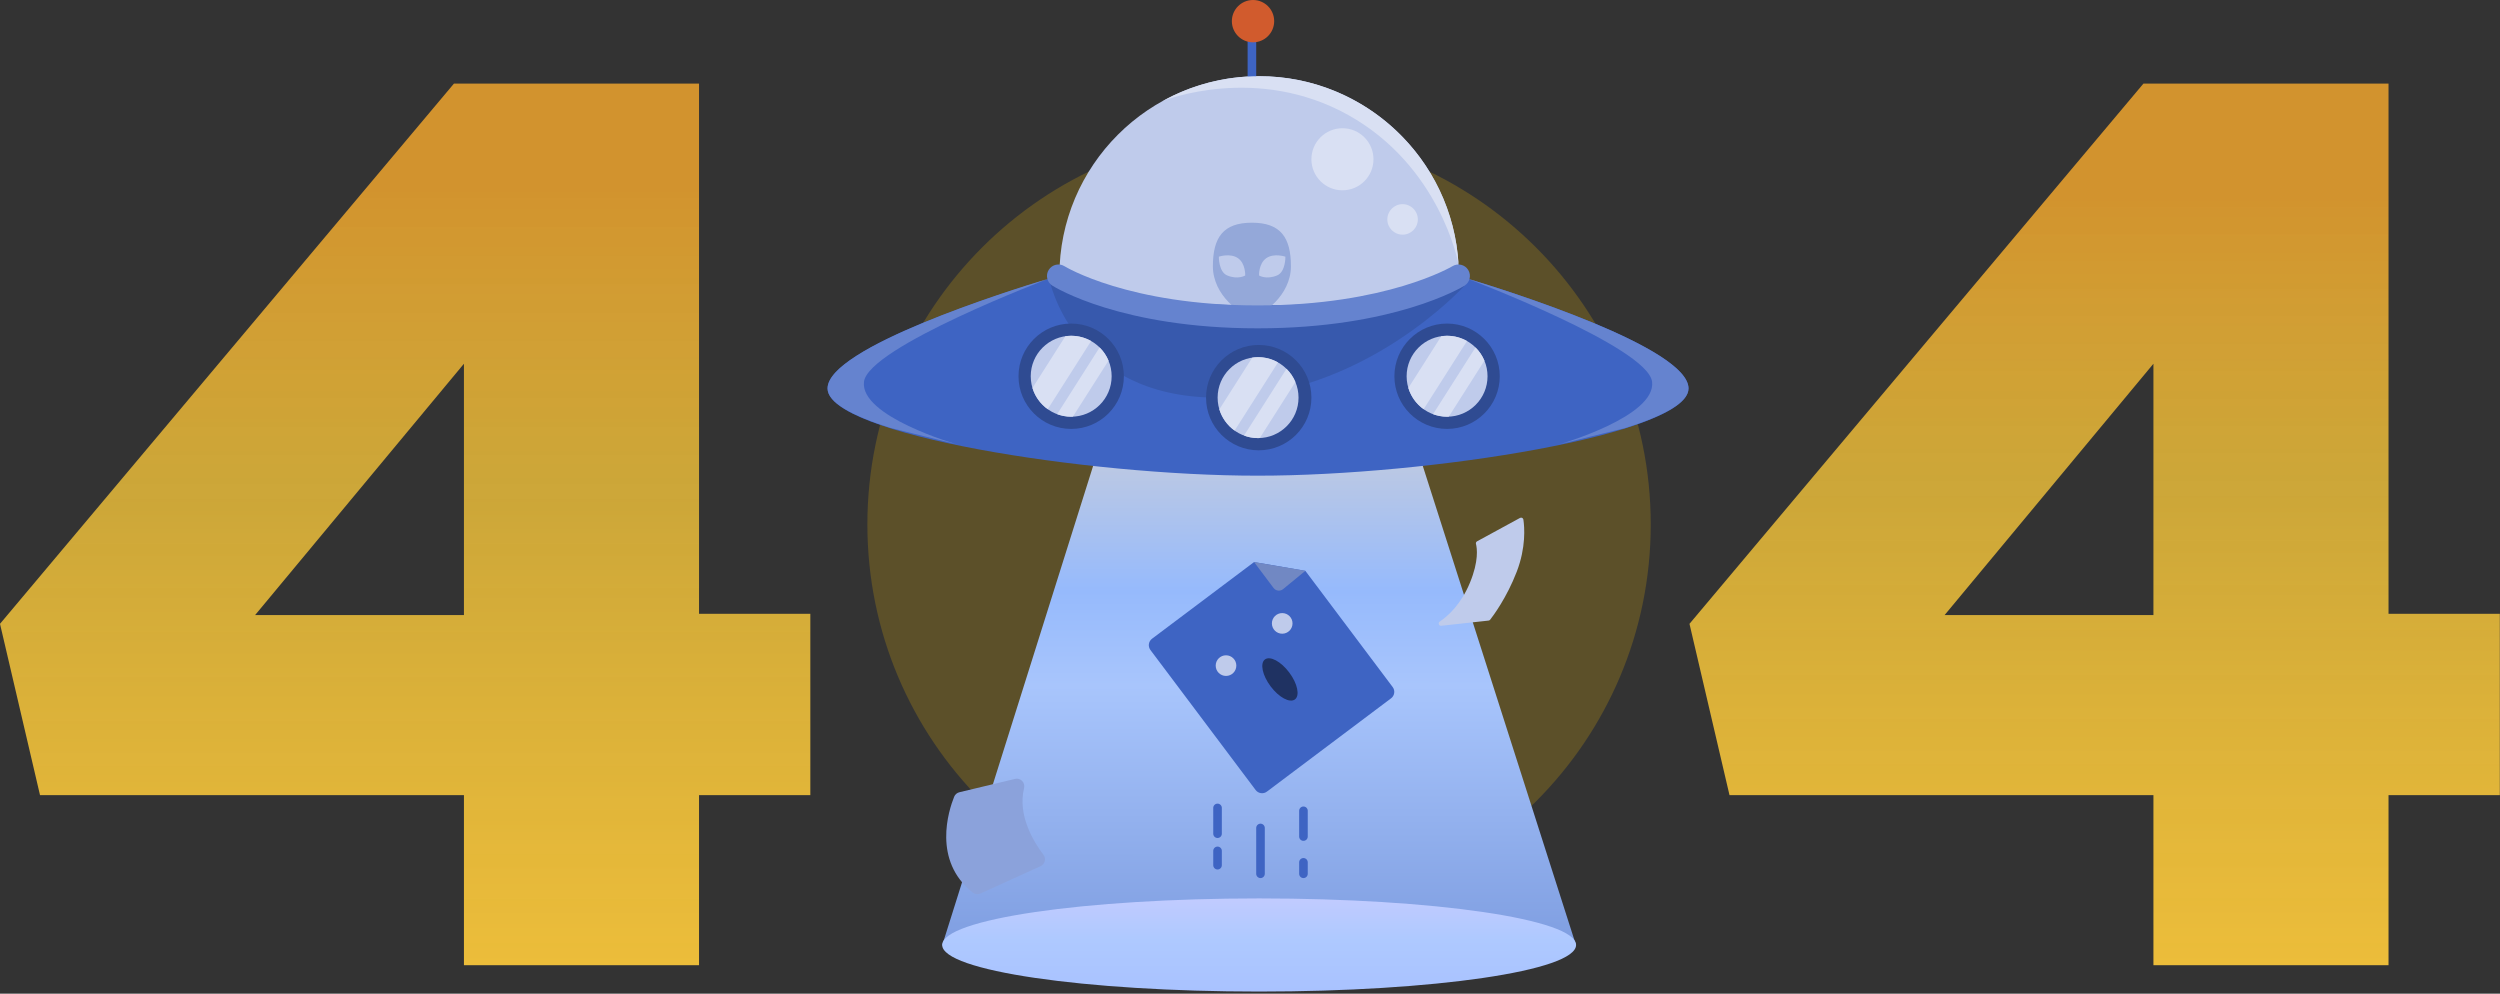 <svg width="873" height="347" viewBox="0 0 873 347" fill="none" xmlns="http://www.w3.org/2000/svg">
<rect x="0" y="0" width="873" height="347" fill="#333333" stroke="none"/>
<path d="M439.665 319.902C515.204 319.902 576.441 258.665 576.441 183.126C576.441 107.587 515.204 46.35 439.665 46.35C364.126 46.35 302.889 107.587 302.889 183.126C302.889 258.665 364.126 319.902 439.665 319.902Z" fill="#FFC300" fill-opacity="0.2"/>
<path d="M162.007 277.667H13.974L0 217.843L158.514 29.197H244.103V214.349H282.968V277.666H244.103V337.054H162.008V277.667H162.007ZM162.007 214.785V127.014L89.082 214.785H162.007Z" fill="url(#paint0_linear_64_748)"/>
<path d="M751.977 277.667H603.942L589.968 217.843L748.483 29.197H834.072V214.349H872.936V277.666H834.072V337.054H751.977V277.667ZM751.977 214.785V127.014L679.051 214.785H751.977Z" fill="url(#paint1_linear_64_748)"/>
<path d="M483.117 119.793L447.693 119.825L395.194 119.894L329.013 330.126H447.693H550.366L483.117 119.793Z" fill="url(#paint2_linear_64_748)"/>
<path d="M439.689 166.111C478.212 166.111 509.441 134.882 509.441 96.359C509.441 57.836 478.212 26.607 439.689 26.607C401.166 26.607 369.937 57.836 369.937 96.359C369.937 134.882 401.166 166.111 439.689 166.111Z" fill="#BFCBEB"/>
<path d="M509.299 96.359C509.299 96.359 486.111 110.654 439.156 110.654C392.201 110.654 369.609 96.359 369.609 96.359C369.609 96.359 288.982 119.58 288.982 135.646C288.982 151.712 379.395 166.111 439.156 166.111C498.917 166.111 589.628 151.712 589.628 135.646C589.628 119.58 509.299 96.359 509.299 96.359Z" fill="#3E64C3"/>
<path d="M366.34 97.243C366.34 97.243 374.259 138.854 425.193 138.854C476.127 138.854 511.398 99.764 511.398 99.764C511.398 99.764 489.318 106.654 439.156 106.654C388.994 106.654 366.34 97.243 366.34 97.243Z" fill="#3759AD"/>
<path d="M437.165 27.126V7.126" stroke="#3E64C3" stroke-width="3" stroke-miterlimit="10"/>
<path d="M437.555 14.778C441.636 14.778 444.944 11.47 444.944 7.389C444.944 3.308 441.636 0 437.555 0C433.474 0 430.166 3.308 430.166 7.389C430.166 11.47 433.474 14.778 437.555 14.778Z" fill="#D15B2D"/>
<path d="M439.689 346.252C500.814 346.252 550.366 338.971 550.366 329.989C550.366 321.007 500.814 313.726 439.689 313.726C378.564 313.726 329.012 321.007 329.012 329.989C329.012 338.971 378.564 346.252 439.689 346.252Z" fill="url(#paint3_linear_64_748)"/>
<path d="M485.762 243.854L442.404 276.431C441.162 277.364 439.399 277.114 438.466 275.872L401.73 226.978C400.797 225.736 401.047 223.973 402.289 223.04L437.922 196.267L455.832 199.337L486.321 239.916C487.254 241.157 487.004 242.921 485.762 243.854Z" fill="#3E64C3"/>
<path d="M437.922 196.267L455.832 199.337L448.05 205.723C447.03 206.56 445.519 206.378 444.727 205.323L437.922 196.267Z" fill="#7188C3"/>
<path d="M428.124 236.035C430.113 236.035 431.726 234.422 431.726 232.433C431.726 230.444 430.113 228.831 428.124 228.831C426.135 228.831 424.522 230.444 424.522 232.433C424.522 234.422 426.135 236.035 428.124 236.035Z" fill="#BFCBEB"/>
<path d="M447.747 221.292C449.736 221.292 451.349 219.679 451.349 217.69C451.349 215.701 449.736 214.088 447.747 214.088C445.758 214.088 444.145 215.701 444.145 217.69C444.145 219.679 445.758 221.292 447.747 221.292Z" fill="#BFCBEB"/>
<path d="M452.193 244.232C453.983 242.888 453.088 238.675 450.194 234.824C447.3 230.972 443.503 228.94 441.714 230.284C439.924 231.629 440.819 235.841 443.713 239.693C446.607 243.545 450.404 245.577 452.193 244.232Z" fill="#1F3262"/>
<path d="M519.813 216.708L503.288 218.52C502.461 218.611 502.057 217.536 502.747 217.07C505.812 214.998 510.218 210.935 513.296 203.501C516.435 195.92 515.792 191.417 515.404 189.909C515.314 189.56 515.483 189.196 515.8 189.024L530.795 180.856C531.281 180.591 531.886 180.887 531.968 181.435C532.359 184.071 532.92 191.132 529.645 199.648C526.158 208.715 521.403 215.068 520.356 216.409C520.221 216.579 520.028 216.684 519.813 216.708Z" fill="#BFCBEB"/>
<path d="M333.196 278.214C331.264 283.012 325.576 300.469 339.649 311.67C340.425 312.288 341.487 312.422 342.39 312.011L363.364 302.47C364.904 301.769 365.387 299.826 364.363 298.479C361.045 294.12 355.264 284.802 357.607 275.209C358.078 273.282 356.382 271.53 354.453 271.992L335.019 276.65C334.192 276.849 333.513 277.426 333.196 278.214Z" fill="#8BA2DB"/>
<path d="M374.059 149.78C384.219 149.78 392.455 141.544 392.455 131.384C392.455 121.224 384.219 112.988 374.059 112.988C363.899 112.988 355.663 121.224 355.663 131.384C355.663 141.544 363.899 149.78 374.059 149.78Z" fill="#2F4B92"/>
<path d="M505.32 149.78C515.48 149.78 523.716 141.544 523.716 131.384C523.716 121.224 515.48 112.988 505.32 112.988C495.16 112.988 486.924 121.224 486.924 131.384C486.924 141.544 495.16 149.78 505.32 149.78Z" fill="#2F4B92"/>
<path d="M505.32 145.511C513.122 145.511 519.447 139.186 519.447 131.384C519.447 123.582 513.122 117.257 505.32 117.257C497.518 117.257 491.193 123.582 491.193 131.384C491.193 139.186 497.518 145.511 505.32 145.511Z" fill="#BFCBEB"/>
<path d="M439.548 157.25C449.708 157.25 457.944 149.014 457.944 138.854C457.944 128.694 449.708 120.458 439.548 120.458C429.388 120.458 421.152 128.694 421.152 138.854C421.152 149.014 429.388 157.25 439.548 157.25Z" fill="#2F4B92"/>
<path d="M440.165 289.126V305.126" stroke="#3E64C3" stroke-width="3" stroke-miterlimit="10" stroke-linecap="round" stroke-linejoin="round"/>
<path d="M455.165 283.126V292.126" stroke="#3E64C3" stroke-width="3" stroke-miterlimit="10" stroke-linecap="round" stroke-linejoin="round"/>
<path d="M455.165 301.126V305.126" stroke="#3E64C3" stroke-width="3" stroke-miterlimit="10" stroke-linecap="round" stroke-linejoin="round"/>
<path d="M425.165 282.126V291.126" stroke="#3E64C3" stroke-width="3" stroke-miterlimit="10" stroke-linecap="round" stroke-linejoin="round"/>
<path d="M425.165 297.126V302.126" stroke="#3E64C3" stroke-width="3" stroke-miterlimit="10" stroke-linecap="round" stroke-linejoin="round"/>
<path d="M468.781 66.454C474.766 66.454 479.618 61.602 479.618 55.617C479.618 49.632 474.766 44.78 468.781 44.78C462.796 44.78 457.944 49.632 457.944 55.617C457.944 61.602 462.796 66.454 468.781 66.454Z" fill="#D9E0F3"/>
<path d="M489.781 81.943C492.722 81.943 495.107 79.558 495.107 76.617C495.107 73.675 492.722 71.291 489.781 71.291C486.839 71.291 484.455 73.675 484.455 76.617C484.455 79.558 486.839 81.943 489.781 81.943Z" fill="#D9E0F3"/>
<path d="M437.165 77.765C427.199 77.765 423.539 82.846 423.539 93.009C423.539 103.172 433.515 110.309 437.165 110.309C440.815 110.309 450.791 103.171 450.791 93.009C450.791 82.847 447.131 77.765 437.165 77.765Z" fill="#94A8D9"/>
<path d="M439.661 96.196C439.661 96.196 439.485 92.034 442.182 90.158C444.879 88.282 448.865 89.63 448.865 89.63C448.865 89.63 448.965 94.906 445.986 96.168C442.186 97.778 439.661 96.196 439.661 96.196Z" fill="#BFCBEB"/>
<path d="M434.827 96.196C434.827 96.196 435.003 92.034 432.306 90.158C429.609 88.282 425.623 89.63 425.623 89.63C425.623 89.63 425.523 94.906 428.502 96.168C432.301 97.778 434.827 96.196 434.827 96.196Z" fill="#BFCBEB"/>
<path d="M439.156 114.654C391.589 114.654 368.433 100.348 367.47 99.739C365.603 98.557 365.047 96.087 366.228 94.22C367.409 92.353 369.88 91.797 371.747 92.978C371.956 93.109 394.148 106.653 439.155 106.653C484.2 106.653 506.983 93.085 507.207 92.948C509.091 91.8 511.55 92.389 512.704 94.27C513.856 96.15 513.274 98.605 511.396 99.763C510.412 100.372 486.697 114.654 439.156 114.654Z" fill="#6583CF"/>
<path d="M505.32 117.257C504.627 117.257 503.951 117.324 503.285 117.42L491.8 135.477C492.715 138.503 494.621 141.093 497.137 142.886L512.27 119.093C510.217 117.929 507.849 117.257 505.32 117.257Z" fill="#D9E0F3"/>
<path d="M515.238 121.33L500.423 144.622C501.951 145.187 503.595 145.512 505.319 145.512C505.524 145.512 505.724 145.49 505.926 145.481L518.355 125.94C517.628 124.198 516.561 122.635 515.238 121.33Z" fill="#D9E0F3"/>
<path d="M439.32 152.981C447.122 152.981 453.447 146.656 453.447 138.854C453.447 131.052 447.122 124.727 439.32 124.727C431.518 124.727 425.193 131.052 425.193 138.854C425.193 146.656 431.518 152.981 439.32 152.981Z" fill="#BFCBEB"/>
<path d="M439.32 124.727C438.627 124.727 437.951 124.794 437.285 124.89L425.8 142.947C426.715 145.973 428.621 148.563 431.137 150.356L446.27 126.563C444.217 125.399 441.849 124.727 439.32 124.727Z" fill="#D9E0F3"/>
<path d="M449.238 128.8L434.423 152.092C435.951 152.657 437.595 152.982 439.319 152.982C439.524 152.982 439.724 152.96 439.926 152.951L452.355 133.41C451.628 131.668 450.561 130.105 449.238 128.8Z" fill="#D9E0F3"/>
<path d="M374.059 145.511C381.861 145.511 388.186 139.186 388.186 131.384C388.186 123.582 381.861 117.257 374.059 117.257C366.257 117.257 359.932 123.582 359.932 131.384C359.932 139.186 366.257 145.511 374.059 145.511Z" fill="#BFCBEB"/>
<path d="M374.059 117.257C373.366 117.257 372.69 117.324 372.024 117.42L360.539 135.477C361.454 138.503 363.36 141.093 365.876 142.886L381.009 119.093C378.956 117.929 376.588 117.257 374.059 117.257Z" fill="#D9E0F3"/>
<path d="M383.977 121.33L369.162 144.622C370.69 145.187 372.334 145.512 374.058 145.512C374.263 145.512 374.463 145.49 374.665 145.481L387.094 125.94C386.367 124.198 385.3 122.635 383.977 121.33Z" fill="#D9E0F3"/>
<path d="M439.689 26.607C427.472 26.607 415.993 29.757 406.007 35.275C406.91 34.913 438.87 22.34 470.822 40.174C502.681 57.956 509.105 91.172 509.315 92.304C507.214 55.67 476.85 26.607 439.689 26.607Z" fill="#D9E0F3"/>
<path d="M589.628 135.646C589.628 121.433 526.775 101.625 512.27 97.243C512.27 97.243 575.393 121.144 576.908 133.297C578.421 145.443 544.622 155.126 544.59 155.126H544.591L567.586 149.449C581.109 145.207 589.628 140.567 589.628 135.646Z" fill="#6583CF"/>
<path d="M288.982 135.646C288.982 121.433 351.835 101.625 366.34 97.243C366.34 97.243 303.217 121.144 301.702 133.297C300.188 145.443 333.988 155.126 334.019 155.126H334.018L311.023 149.449C297.5 145.207 288.982 140.567 288.982 135.646Z" fill="#6583CF"/>
<defs>
<linearGradient id="paint0_linear_64_748" x1="141.484" y1="29.197" x2="141.484" y2="337.055" gradientUnits="userSpaceOnUse">
<stop offset="0.114" stop-color="#D2932E"/>
<stop offset="0.461" stop-color="#F5C53A" stop-opacity="0.79"/>
<stop offset="1" stop-color="#ECBD3A"/>
</linearGradient>
<linearGradient id="paint1_linear_64_748" x1="731.452" y1="29.197" x2="731.452" y2="337.055" gradientUnits="userSpaceOnUse">
<stop offset="0.124" stop-color="#D2932E"/>
<stop offset="0.457" stop-color="#F5C53A" stop-opacity="0.79"/>
<stop offset="1" stop-color="#ECBD3A"/>
</linearGradient>
<linearGradient id="paint2_linear_64_748" x1="439.689" y1="119.793" x2="439.665" y2="330.126" gradientUnits="userSpaceOnUse">
<stop stop-color="white"/>
<stop offset="0.12" stop-color="#CACEDA"/>
<stop offset="0.412" stop-color="#96BAFC"/>
<stop offset="0.569" stop-color="#A8C5FC"/>
<stop offset="1" stop-color="#7F9EE1"/>
</linearGradient>
<linearGradient id="paint3_linear_64_748" x1="439.689" y1="313.726" x2="439.689" y2="346.252" gradientUnits="userSpaceOnUse">
<stop stop-color="#C1CBFF"/>
<stop offset="0.442" stop-color="#AEC9FF"/>
<stop offset="1" stop-color="#A9C2FF"/>
</linearGradient>
</defs>
</svg>
